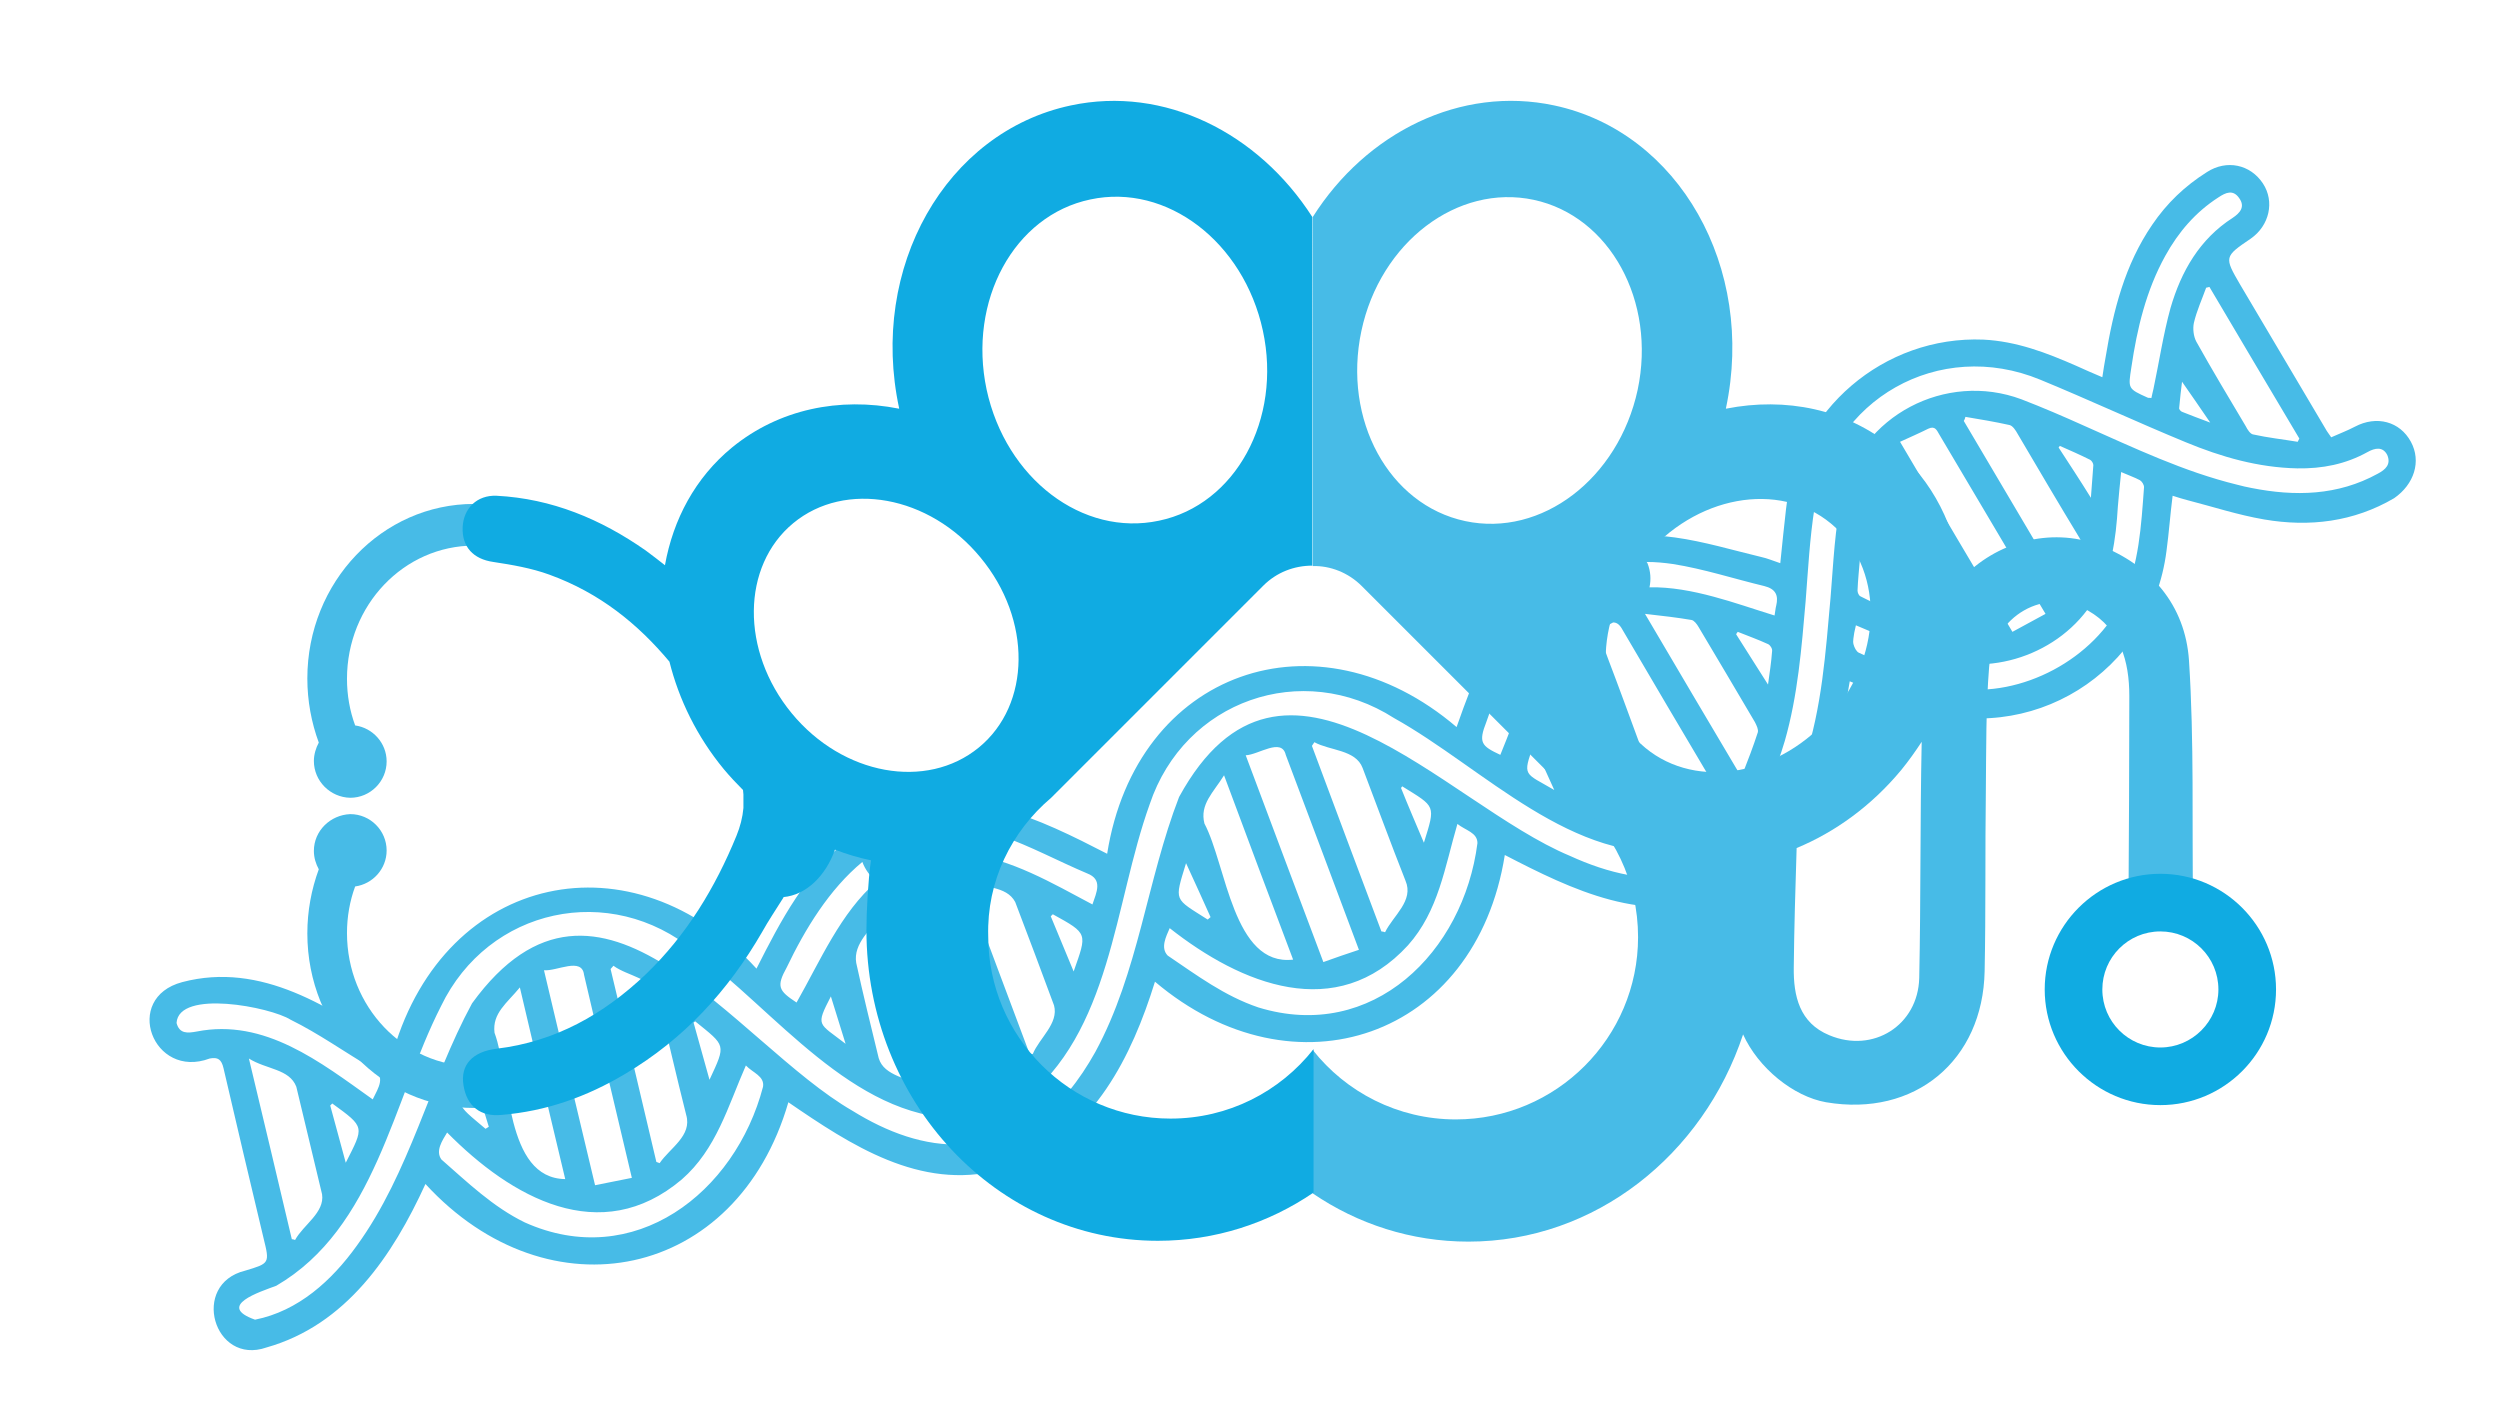 <?xml version="1.0" encoding="utf-8"?>
<!-- Generator: Adobe Illustrator 24.1.2, SVG Export Plug-In . SVG Version: 6.00 Build 0)  -->
<svg version="1.1" id="Layer_1" xmlns="http://www.w3.org/2000/svg" xmlns:xlink="http://www.w3.org/1999/xlink" x="0px" y="0px"
	 viewBox="0 0 611.7 348.7" style="enable-background:new 0 0 611.7 348.7;" xml:space="preserve">
<style type="text/css">
	.st0{fill:#47BBE7;}
	.st1{fill-rule:evenodd;clip-rule:evenodd;fill:#47BBE7;}
	.st2{fill:#10ABE2;}
	.st3{fill-rule:evenodd;clip-rule:evenodd;fill:#10ABE2;}
</style>
<g>
	<path class="st0" d="M589.9,108.1c-2.7-5-8.4-6.5-13.7-3.7c-1.9,1-3.8,1.7-5.8,2.6c-0.6-0.9-1.1-1.5-1.4-2.1
		c-7-11.8-13.9-23.5-20.9-35.3c-3.9-6.7-3.9-6.8,2.6-11.2c4.6-3.2,5.9-9.1,3-13.5c-3.1-4.7-8.9-5.9-13.7-2.8
		c-5.4,3.4-9.8,7.6-13.4,12.9c-6.7,9.8-9.5,20.9-11.4,32.4c-0.3,1.5-0.5,3-0.8,4.9c-2.4-1-4.4-1.9-6.4-2.8c-7.3-3.2-14.6-6-22.7-6.4
		c-24.3-1-45.7,17.2-48.3,41.5c-0.5,4.2-0.9,8.5-1.4,13.2c-1.8-0.6-3.2-1.2-4.6-1.5c-7.1-1.7-14-3.8-21.2-4.8
		c-5.7-0.8-11.3-0.5-16.8,0.9c-2,0.3-4,1-6,2c-1.9,0.8-3.8,1.7-5.7,2.8c-1.7,1-3,2.3-3.9,3.9c-0.9,0.8-1.7,1.5-2.4,2.3
		c-9.5,9.7-14.2,22-18.6,34.5c-34.2-29.2-78.4-13.8-85.5,31c-16.5-8.5-34.8-17.5-53.4-10.1c-1.6,0.7-3,1.5-4,2.5
		c-2.1,1.3-4,2.6-5.6,3.8c-10.7,8.4-16.8,20-22.8,31.9c-30.3-33.2-76-23.5-88.8,20c-15.3-10.5-32.4-21.8-51.7-16.7
		c-14.7,3.9-7.2,23.9,6.7,18.7c2-0.4,2.9,0.2,3.4,2.4c3.2,13.9,6.5,27.7,9.8,41.6c1.5,6.1,1.5,6.1-4.5,7.9
		c-13.5,3.3-7.7,23.3,5.2,18.8c19.5-5.5,30.9-22.5,38.9-40c30.2,32.9,76.2,23.5,88.8-20c15.3,10.5,32.2,21.6,51.6,16.6
		c0.3-0.1,0.6-0.2,1-0.4c1.1-0.2,2.3-0.5,3.5-1.1c18.7-7.9,27.9-26.2,33.6-44.6c34.1,28.9,78.5,13.8,85.6-31
		c16.4,8.5,34.7,17.4,53.3,10c0.7-0.3,1.3-0.7,1.8-1c1.4-0.3,2.7-0.9,4-1.8c4.2-3.1,8.3-6.7,11.6-10.7c7.7-9.5,10.7-21.1,12.7-33
		c0.3-1.9,0.6-3.8,1-6c1.2,0.5,2.1,0.9,3.1,1.2c4.2,1.7,8.4,3.7,12.7,5.2c28.4,9.9,57.9-8.5,61.7-38.3c0.6-4.4,0.9-8.8,1.5-13.5
		c1.5,0.5,2.6,0.8,3.7,1.1c6.2,1.6,12.3,3.6,18.7,4.7c11.1,1.9,21.9,0.6,31.8-5.2C590.7,118.5,592.5,112.9,589.9,108.1z
		 M562.6,107.3c-0.1,0.3-0.3,0.5-0.4,0.8c-3.6-0.6-7.3-1-10.9-1.8c-0.7-0.1-1.4-1.2-1.8-2c-4.1-6.9-8.2-13.7-12.1-20.7
		c-0.7-1.3-0.9-3.2-0.6-4.6c0.7-3,2-5.8,3-8.6c0.3-0.1,0.6-0.1,0.8-0.2C547.9,82.6,555.3,95,562.6,107.3z M540.8,103.4
		c-2.7-1-4.8-1.8-6.8-2.6c-0.4-0.1-0.9-0.7-0.8-1c0.2-2.4,0.5-4.7,0.7-6.4C536,96.4,538.2,99.6,540.8,103.4z M521.5,89.9
		c1.4-9.5,3.6-18.8,8.3-27.3c3.2-5.8,7.4-10.7,13-14.3c1.8-1.2,3.6-2,5.1,0.2c1.5,2.1,0.2,3.6-1.6,4.8c-8.1,5.2-12.6,13.1-15.2,22
		c-1.8,6.5-2.8,13.3-4.2,19.9c-0.2,0.7-0.3,1.4-0.5,2.2c-0.5-0.1-0.7,0-0.9-0.1C520.6,95.1,520.7,95.1,521.5,89.9z M409.3,138
		c7.6,1.2,14.9,3.6,22.4,5.4c2.8,0.7,3.5,2.3,2.9,4.8c-0.2,0.7-0.2,1.4-0.4,2.4c-5.2-1.6-10-3.3-14.9-4.6
		c-5.2-1.4-10.5-2.4-15.7-2.3c0.4-1.9,0.3-3.9-0.5-5.9c-0.1-0.1-0.1-0.2-0.2-0.3C405.1,137.5,407.2,137.7,409.3,138z M419,209.9
		c-1-1-0.9-2.2-0.1-3.3c1.1,0,1.9,0.6,2.4,2c0.3,0.9,0.3,1.6,0,2.2C420.4,210.7,419.5,210.4,419,209.9z M416.7,199.7
		c-0.2,0.1-0.4,0.3-0.5,0.4c-2.2,0.2-4.7,0.8-7.3,2c-5.5-13.5-10.2-27.2-15.4-40.8c-2.2-5.9-2.6-7.1,1.2-9c0.9,0,1.6,0.5,2.3,1.8
		c7.2,12.3,14.4,24.5,21.7,36.8C421.8,196.2,421.9,196.2,416.7,199.7z M385.1,160.8c0.3,0,0.6,0,0.8-0.1
		c5.1,13.4,10.1,26.9,15.2,40.3c-0.2,0.2-0.3,0.5-0.5,0.7c-3.8-2-10-1.5-11.8-5.9c-2.8-7.5-5.7-14.9-8.3-22.5
		C379,168.7,383.1,164.7,385.1,160.8z M380.3,193.3c-7.3-4.3-7.9-3.2-5-11.1C376.8,185.6,378.4,189.1,380.3,193.3z M382.5,145.1
		c2.4-2,5.1-3.8,8.1-5.2c1.4-0.5,2.7-0.9,4.1-1.3c0.8,0.1,1.6,0.6,2.1,1.7c1.1,2.4-0.4,3.6-2.4,4.4c-0.9,0.4-1.7,0.8-2.6,1.2
		c-1.2,0.5-2.4,1-3.6,1.6c-2,1-3.8,1.8-5.3-0.5C382.5,146.4,382.4,145.7,382.5,145.1z M402.5,150.2c4.4,0.5,7.9,0.9,11.4,1.5
		c0.6,0.1,1.3,1,1.7,1.7c4.6,7.7,9.2,15.5,13.8,23.3c0.4,0.8,0.9,1.8,0.7,2.5c-1.1,3.4-2.4,6.8-3.7,10.1c-0.3,0-0.5,0-0.8,0
		C418,176.5,410.5,163.8,402.5,150.2z M424.8,155.2c0.1-0.2,0.2-0.4,0.4-0.6c2.5,1,5,1.9,7.4,3c0.5,0.2,1.1,1.1,1,1.7
		c-0.2,2.7-0.6,5.3-1,8.2C429.9,163.2,427.3,159.2,424.8,155.2z M363.7,176.6c3.1-9.1,7.2-18.6,13.4-26.1c1.1,1.9,2.6,3.2,4.4,4
		c-6.8,8.5-10.2,20.1-14.4,30.2C362.4,182.5,361.7,181.7,363.7,176.6z M266,213.7c3.9,1.5,2.3,4.6,1.3,7.6
		c-9.8-5.2-20-11.2-30.8-12.4c0.6-1.8,0.7-3.7,0.1-5.7c0-0.1-0.1-0.3-0.2-0.4c3.7,0.3,6.9,1,8.5,1.7
		C252.1,207,258.9,210.7,266,213.7z M243.2,273.4c1.2,0.1,2.2,0.7,2.5,2.3c0.3,1.3-0.1,2.1-0.7,2.7
		C240,277.1,240.8,275.2,243.2,273.4z M241.3,266.5C241.3,266.5,241.3,266.5,241.3,266.5c-2.2,0-4.6,0.3-7.2,1.1
		c-3.7-14.1-6.8-28.3-10.2-42.4c-1.6-6.8-1.7-7.5,3.7-9.3c1,0,1.7,0.7,2.3,2.2c4.9,13.4,9.9,26.7,14.9,40
		C247,264,247,263.9,241.3,266.5z M222.4,210.3c-2.1,0.7-4.1,1.1-5.2-1.5c-0.1-1.1,0.3-2,0.9-2.8c2.2-1.1,4.5-2.1,6.9-2.8
		c2-0.6,4-0.9,4.8,1.7c0.8,2.5-0.8,3.5-3,4.1c-0.6,0.2-1.2,0.3-1.8,0.5C224.3,209.7,223.3,209.9,222.4,210.3z M216.6,223.7
		c3.3,14,6.7,27.9,10,41.9c-0.2,0.2-0.4,0.4-0.6,0.6c-3.5-2.5-9.7-2.8-11-7.3c-1.9-7.8-3.8-15.5-5.5-23.3c-0.8-4.8,3.8-8.3,6.2-11.9
		C216,223.7,216.3,223.7,216.6,223.7z M236,215.3c4.6,2.1,10.2,1.3,12.4,5.4c3.2,8.4,6.4,16.9,9.5,25.3c1.2,4.4-3.6,8-5.2,11.9
		c-0.3,0-0.5-0.1-0.8-0.1C246.7,243.9,241.5,230.1,236,215.3z M257.1,224.2c0.2-0.2,0.3-0.3,0.5-0.5c8.7,4.8,8.4,4.6,5.1,14
		C260.7,232.9,258.9,228.5,257.1,224.2z M192.5,236.7c4.5-9.4,10.4-19.1,18.5-25.8c0.7,1.9,1.9,3.5,3.5,4.8
		c-8.8,7.6-13.8,19.4-19.6,29.6C190.5,242.4,189.9,241.4,192.5,236.7z M206.9,255.4c-6.7-5.2-7.4-4.2-3.6-11.6
		C204.4,247.3,205.5,250.9,206.9,255.4z M48.1,252.4c-2.2,0.4-4.2,0.6-4.9-2.1c0.5-8.3,23-3.9,27.9-0.8c6.9,3.4,13.2,7.9,19.8,11.8
		c3.7,2,1.7,4.8,0.3,7.7C78.4,259.9,64.8,249.1,48.1,252.4z M84.6,284.5c-1.3-4.9-2.6-9.5-3.8-14c0.2-0.2,0.3-0.3,0.5-0.5
		C89.4,275.9,89.1,275.6,84.6,284.5z M60.9,259c4.3,2.7,9.9,2.5,11.6,6.9c2.1,8.8,4.2,17.5,6.3,26.3c0.7,4.5-4.6,7.5-6.6,11.2
		c-0.3-0.1-0.5-0.2-0.8-0.2C68,288.8,64.6,274.4,60.9,259z M186.7,265.9c-6.8,26-31.6,45.2-58.3,33.2c-7.8-3.8-14-9.8-20.4-15.4
		c-1.5-2.1,0.2-4.6,1.4-6.6c15.7,15.9,37.5,28.3,57.4,11.5c8.5-7.4,11.3-17.9,15.7-27.9C184.2,262.5,187.1,263.3,186.7,265.9z
		 M115.3,261.8c1.5,4.7,2.9,9.3,4.3,13.9c-0.3,0.2-0.5,0.3-0.8,0.5C111.3,269.8,111.2,270.8,115.3,261.8z M154.6,288.2
		c-3.1,0.6-5.9,1.2-9,1.8c-4.1-17.3-8.2-34.3-12.5-52.6c3.1,0.3,9.3-3.3,9.8,1.1C146.8,255.3,150.6,271.3,154.6,288.2z M149.4,237.1
		c0.2-0.3,0.5-0.5,0.7-0.8c3.5,2.6,9.8,3,10.9,7.8c2.3,9.6,4.5,19.2,6.9,28.7c1.5,5.1-4,8.1-6.5,11.8c-0.3-0.1-0.6-0.2-0.8-0.3
		C156.9,268.6,153.2,252.9,149.4,237.1z M138.3,288.5c-14.8-0.2-13.3-25-17.3-35.8c-0.6-4.8,3.1-7.3,6.2-11.1
		C131,257.8,134.6,273.1,138.3,288.5z M169.7,250.2c0.1-0.1,0.3-0.2,0.4-0.3c7.5,6.1,7.6,5.5,3.5,14.3
		C172.3,259.5,171,254.8,169.7,250.2z M208.6,271.8c-28.8-16.6-61.8-69.4-93.1-26.3c-10.4,19.2-15.2,41.4-28.2,59.3
		c-6.1,8.5-14.3,16-24.9,18.1c-9.6-3.4,1.2-6.8,5.2-8.3c24.2-14.1,28.5-45.2,40.3-68.4c11.6-24.1,41.4-30.5,62-13.5
		c19.9,14.7,38.5,40.6,64.8,41c-0.3,2.1,0.1,4.3,1,6.3C226.2,280.5,217,277,208.6,271.8z M307.9,246.5c-8.3-2.8-15.1-7.9-22.2-12.7
		c-1.8-1.9-0.4-4.6,0.5-6.7c17.5,13.8,40.8,23.3,58.3,4.2c7.5-8.4,9-19.1,12.1-29.7c2,1.6,4.9,2.1,4.9,4.7
		C358.1,232.9,335.9,255.1,307.9,246.5z M343.9,215.5c2.1,4.9-3,8.5-5,12.6c-0.3-0.1-0.6-0.2-0.9-0.2c-5.7-15.2-11.4-30.3-17-45.4
		c0.2-0.3,0.4-0.6,0.6-0.9c3.8,2.1,10.1,1.8,11.8,6.3C336.9,197.1,340.3,206.4,343.9,215.5z M342.8,192.8c0.1-0.1,0.2-0.3,0.3-0.4
		c8.2,5.1,8.2,4.5,5.3,13.8C346.5,201.7,344.6,197.3,342.8,192.8z M332.5,232.4c-3,1-5.7,1.9-8.7,3c-6.3-16.7-12.4-33-19-50.6
		c3.1-0.1,8.8-4.4,9.8-0.1C320.7,200.8,326.4,216.2,332.5,232.4z M316.4,234.8c-14.7,1.7-16.3-23.1-21.7-33.3
		c-1.2-4.7,2.2-7.6,4.8-11.8C305.3,205.3,310.8,220,316.4,234.8z M296.2,224.4c-0.2,0.2-0.5,0.4-0.7,0.6c-8.3-5.3-8.2-4.3-5.3-13.8
		C292.3,215.7,294.2,220,296.2,224.4z M384.1,209.4c-30.7-12.8-70-61.2-95.6-14.4c-7.9,20.4-9.9,42.9-20.5,62.4
		c-3.8,6.8-8.7,13.3-15.2,17.6c-0.3-2-1.3-3.9-2.9-5.4c22.1-17,22.6-48.3,31.4-72.8c8.5-25.4,37.3-35.5,59.8-21.1
		c21.9,12.2,43.9,36.2,70.6,32.4c-0.1,1.8,0.4,3.7,1.5,5.4c0.1,0.2,0.3,0.4,0.4,0.6C403.4,216.1,393.5,213.7,384.1,209.4z
		 M519.4,146.7c-6.8,14.5-24.8,24.1-40.6,21.7c-8.6-1.3-16.2-5.2-24-8.7c-0.6-0.3-1.1-1.3-1.3-2.1c-0.2-0.9,0.1-1.8,0.2-2.8
		c0.1-0.5,0.2-1,0.4-1.8c6.2,2.6,11.9,5.1,17.8,7.4c14.6,5.7,32.2-0.2,40.4-13.5c4.4-7,5.4-14.9,5.9-23c0.2-2.6,0.5-5.3,0.8-8.4
		c1.8,0.8,3.3,1.3,4.6,2c0.5,0.3,1,1.1,1,1.7C523.9,128.7,523.4,138,519.4,146.7z M508.8,131.6c1.1,1.9,1.4,3.5,0.6,5.5
		c-1.1,2.6-2.2,5.2-3.3,7.8c-0.3,0-0.6-0.1-0.9-0.1c-8.2-13.9-16.5-27.9-24.7-41.8c0.2-0.3,0.3-0.6,0.4-1c3.6,0.6,7.2,1.2,10.8,2
		c0.8,0.2,1.5,1.3,2,2.2C498.7,114.7,503.7,123.2,508.8,131.6z M503.7,109.5c0.1-0.1,0.2-0.3,0.3-0.4c2.5,1.1,5,2.2,7.4,3.4
		c0.4,0.2,0.8,0.9,0.8,1.3c-0.2,2.7-0.4,5.4-0.6,8C509,117.6,506.3,113.5,503.7,109.5z M490.2,132.8c3.3,5.7,6.7,11.4,10.3,17.4
		c-2.8,1.5-5.3,2.9-8.1,4.4c-9.1-15.3-18-30.4-27.5-46.5c2.4-1.1,4.7-2.1,6.9-3.2c1.7-0.8,2.1,0.4,2.7,1.4
		C479.8,115.2,485,124,490.2,132.8z M485,155.4c-5.5,1.4-10.4-0.5-12.9-4.7c-4.8-8.1-9.7-16.1-14.3-24.3c-0.8-1.3-0.8-3.4-0.5-4.9
		c0.6-2.4,1.8-4.5,3.1-7.5C469,128.3,477,141.8,485,155.4z M463.4,148.7c-0.2,0.2-0.4,0.5-0.6,0.7c-2.5-1.1-5.1-2.2-7.6-3.5
		c-0.4-0.2-0.7-0.9-0.7-1.4c0.1-2.7,0.4-5.3,0.6-7.9C458,140.8,460.7,144.7,463.4,148.7z M581.8,115.9c-9.8,5.4-20.3,5.6-30.9,3.5
		c-1.2-0.2-2.3-0.5-3.5-0.8c-13.1-3.2-25.2-9-37.4-14.4c-5.1-2.3-10.2-4.5-15.4-6.5c-18.5-6.9-39.4,4-43.8,23.3
		c-1.9,8.2-2.2,16.8-2.9,25.2c-1.2,13.4-2.1,26.9-6.4,39.9c-2.7,8.1-6.7,15.4-13.1,20.9c-0.5-1.9-1.8-3.7-3.6-5
		c0.3-0.2,0.6-0.5,0.8-0.7c5.8-5.5,8.9-12.5,11.1-20c3.2-11.2,4.1-22.7,5.1-34.2c0.6-7.7,1-15.4,2.2-23c4-26.5,30.5-41.4,55.2-31.2
		c11.9,4.9,23.7,10.4,35.6,15.3c8.7,3.6,17.7,6.2,27.3,6.4c6.1,0.1,11.8-1,17.2-4c1.8-1,3.7-1.4,4.8,0.7
		C585.1,113.6,583.7,114.9,581.8,115.9z"/>
	<g>
		<g>
			<g>
				<g>
					<g>
						<path class="st1" d="M536.6,221.1c-0.3-19.6,0.3-39.6-1-59.5c-0.9-13.5-9.3-23.4-22.2-28.3c-11.8-4.4-25.1-0.6-33.4,8.3
							c-1.4-12.5-7-24-16.8-32.1c-11.4-9.4-26.3-12.4-40.9-9.5c0,0,0-0.1,0-0.1c7.3-34.4-11.5-67.6-42-74.1
							c-22.9-4.9-46,6.6-59.1,27.3v85.4c4.3-0.1,8.7,1.6,12,4.9l51.8,51.8c0,0,0,0,0,0c9.7,8.2,15.8,20.4,15.8,34.1
							c0,24.6-20,44.6-44.6,44.6c-14.2,0-26.9-6.7-35-17V292c11,7.5,24.1,11.8,38.1,11.8c31,0,57.4-21.2,67.2-50.7
							c3.7,8.2,12.3,15.2,20.3,16.6c21.7,3.7,38.4-10.2,38.8-32.1c0.3-14.8,0.1-29.6,0.3-44.4c0.1-10,0-20,0.8-30
							c1-12.5,13.7-19.8,24.2-13.8c7.9,4.5,10.1,12.4,10.1,20.9c0,16.9-0.1,33.9-0.2,50.5C525.8,220.9,530.9,221,536.6,221.1z
							 M358.5,127.5c-18.7-4-30-24.8-25.4-46.5c4.6-21.7,23.5-36.1,42.2-32.1c18.6,4,30,24.8,25.4,46.5
							C396,117.1,377.2,131.5,358.5,127.5z M402.6,183c-12.8-10.5-13-31.4-0.4-46.5c12.5-15.2,33-19,45.8-8.4s13,31.4,0.4,46.5
							C435.8,189.7,415.3,193.5,402.6,183z M447.6,253.3c-7.3-3-8.8-9.6-8.7-16.6c0.1-9.8,0.4-19.5,0.7-29.2
							c9.4-3.9,18.3-10.3,25.6-19.1c1.8-2.2,3.5-4.6,5-6.9c-0.4,19.3-0.2,38.5-0.6,57.8C469.3,250.9,458.3,257.8,447.6,253.3z"/>
					</g>
				</g>
				<path class="st2" d="M528.6,213.8c-15.6,0-28.3,12.7-28.3,28.3c0,15.6,12.7,28.3,28.3,28.3c15.6,0,28.3-12.7,28.3-28.3
					C556.9,226.5,544.2,213.8,528.6,213.8z M528.6,256.3c-7.8,0-14.2-6.3-14.2-14.2c0-7.8,6.3-14.2,14.2-14.2
					c7.8,0,14.2,6.3,14.2,14.2C542.8,249.9,536.4,256.3,528.6,256.3z"/>
				<g>
					<g>
						<path class="st1" d="M76.8,208.2c0,1.7,0.5,3.2,1.2,4.5c-1.8,4.9-2.8,10.2-2.8,15.7c0,23.6,18.3,42.7,40.8,42.7
							c2.4,0,4.7-0.2,7-0.6l-1.3-10.1c-1.8,0.3-3.7,0.5-5.7,0.5c-17.2,0-31.1-14.6-31.1-32.6c0-4,0.7-7.9,2-11.4
							c4.3-0.6,7.7-4.3,7.7-8.8c0-4.9-4-8.9-8.9-8.9C80.8,199.4,76.8,203.3,76.8,208.2z"/>
						<path class="st1" d="M76.8,186.2c0-1.6,0.5-3.2,1.2-4.5c-1.8-4.9-2.8-10.2-2.8-15.7c0-23.6,18.3-42.7,40.8-42.7
							c2.4,0,4.7,0.2,7,0.6l-1.3,10.1c-1.8-0.4-3.7-0.5-5.7-0.5c-17.2,0-31.1,14.6-31.1,32.6c0,4,0.7,7.9,2,11.4
							c4.3,0.6,7.7,4.3,7.7,8.8c0,4.9-4,8.9-8.9,8.9C80.8,195.1,76.8,191.1,76.8,186.2z"/>
					</g>
				</g>
				<path class="st3" d="M257.2,195.2C257.2,195.2,257.2,195.2,257.2,195.2l51.9-51.9c3.3-3.3,7.6-4.9,12-4.9V53.1
					c-13.2-20.6-36.2-32.2-59.1-27.3c-30.6,6.5-49.4,39.7-42,74.1c0,0,0,0.1,0,0.1c-14.6-2.9-29.4,0.1-40.9,9.5
					c-9,7.4-14.4,17.6-16.4,28.8c-1.5-1.2-3.1-2.4-4.7-3.6c-11-7.7-23-12.7-36.5-13.4c-4.8-0.2-8.1,3.1-8.3,7.7
					c-0.2,4.8,2.6,7.8,7.5,8.5c4.6,0.7,9.3,1.5,13.7,3.1c12.4,4.5,21.7,12.1,29.4,21.3c2.3,9.2,6.7,18.3,13.3,26.3
					c1.5,1.8,3.1,3.5,4.7,5.1c0,0.4,0.1,0.7,0.1,1.1c0,1.1,0,2.2,0,3.3c-0.2,2.3-0.8,4.6-1.7,6.8c-5.2,12.7-12.2,24.3-22.2,33.9
					c-10.3,9.8-22.2,16.5-36.5,18.2c-5.8,0.7-8.9,3.9-8.1,8.9c0.8,5.2,4.2,7.8,9.3,7.3c10.9-0.9,20.8-4.4,30.2-10
					c14.4-8.5,25.3-20.4,33.6-34.8c1.5-2.7,3.2-5.2,5.2-8.4l0-0.1c5.5-0.5,10.3-5.1,12.6-11.6c2.9,1.1,5.8,2,8.8,2.6
					c-0.7,5.1-1.1,12.5-1.1,17.1c0,42,31.9,76,71.3,76c14,0,27.1-4.3,38.1-11.8v-35.1c-8.2,10.4-20.8,17-35,17
					c-24.6,0-44.6-20-44.6-44.6C241.4,215.6,247.5,203.4,257.2,195.2z M239.5,182.9c-12.8,10.5-33.3,6.8-45.8-8.4
					c-12.5-15.2-12.3-36,0.4-46.5s33.3-6.8,45.8,8.4C252.5,151.6,252.3,172.4,239.5,182.9z M241.4,95.3
					c-4.6-21.7,6.7-42.6,25.4-46.5c18.7-4,37.5,10.4,42.2,32.1s-6.7,42.6-25.4,46.5C264.9,131.4,246.1,117.1,241.4,95.3z"/>
			</g>
		</g>
	</g>
</g>
</svg>
